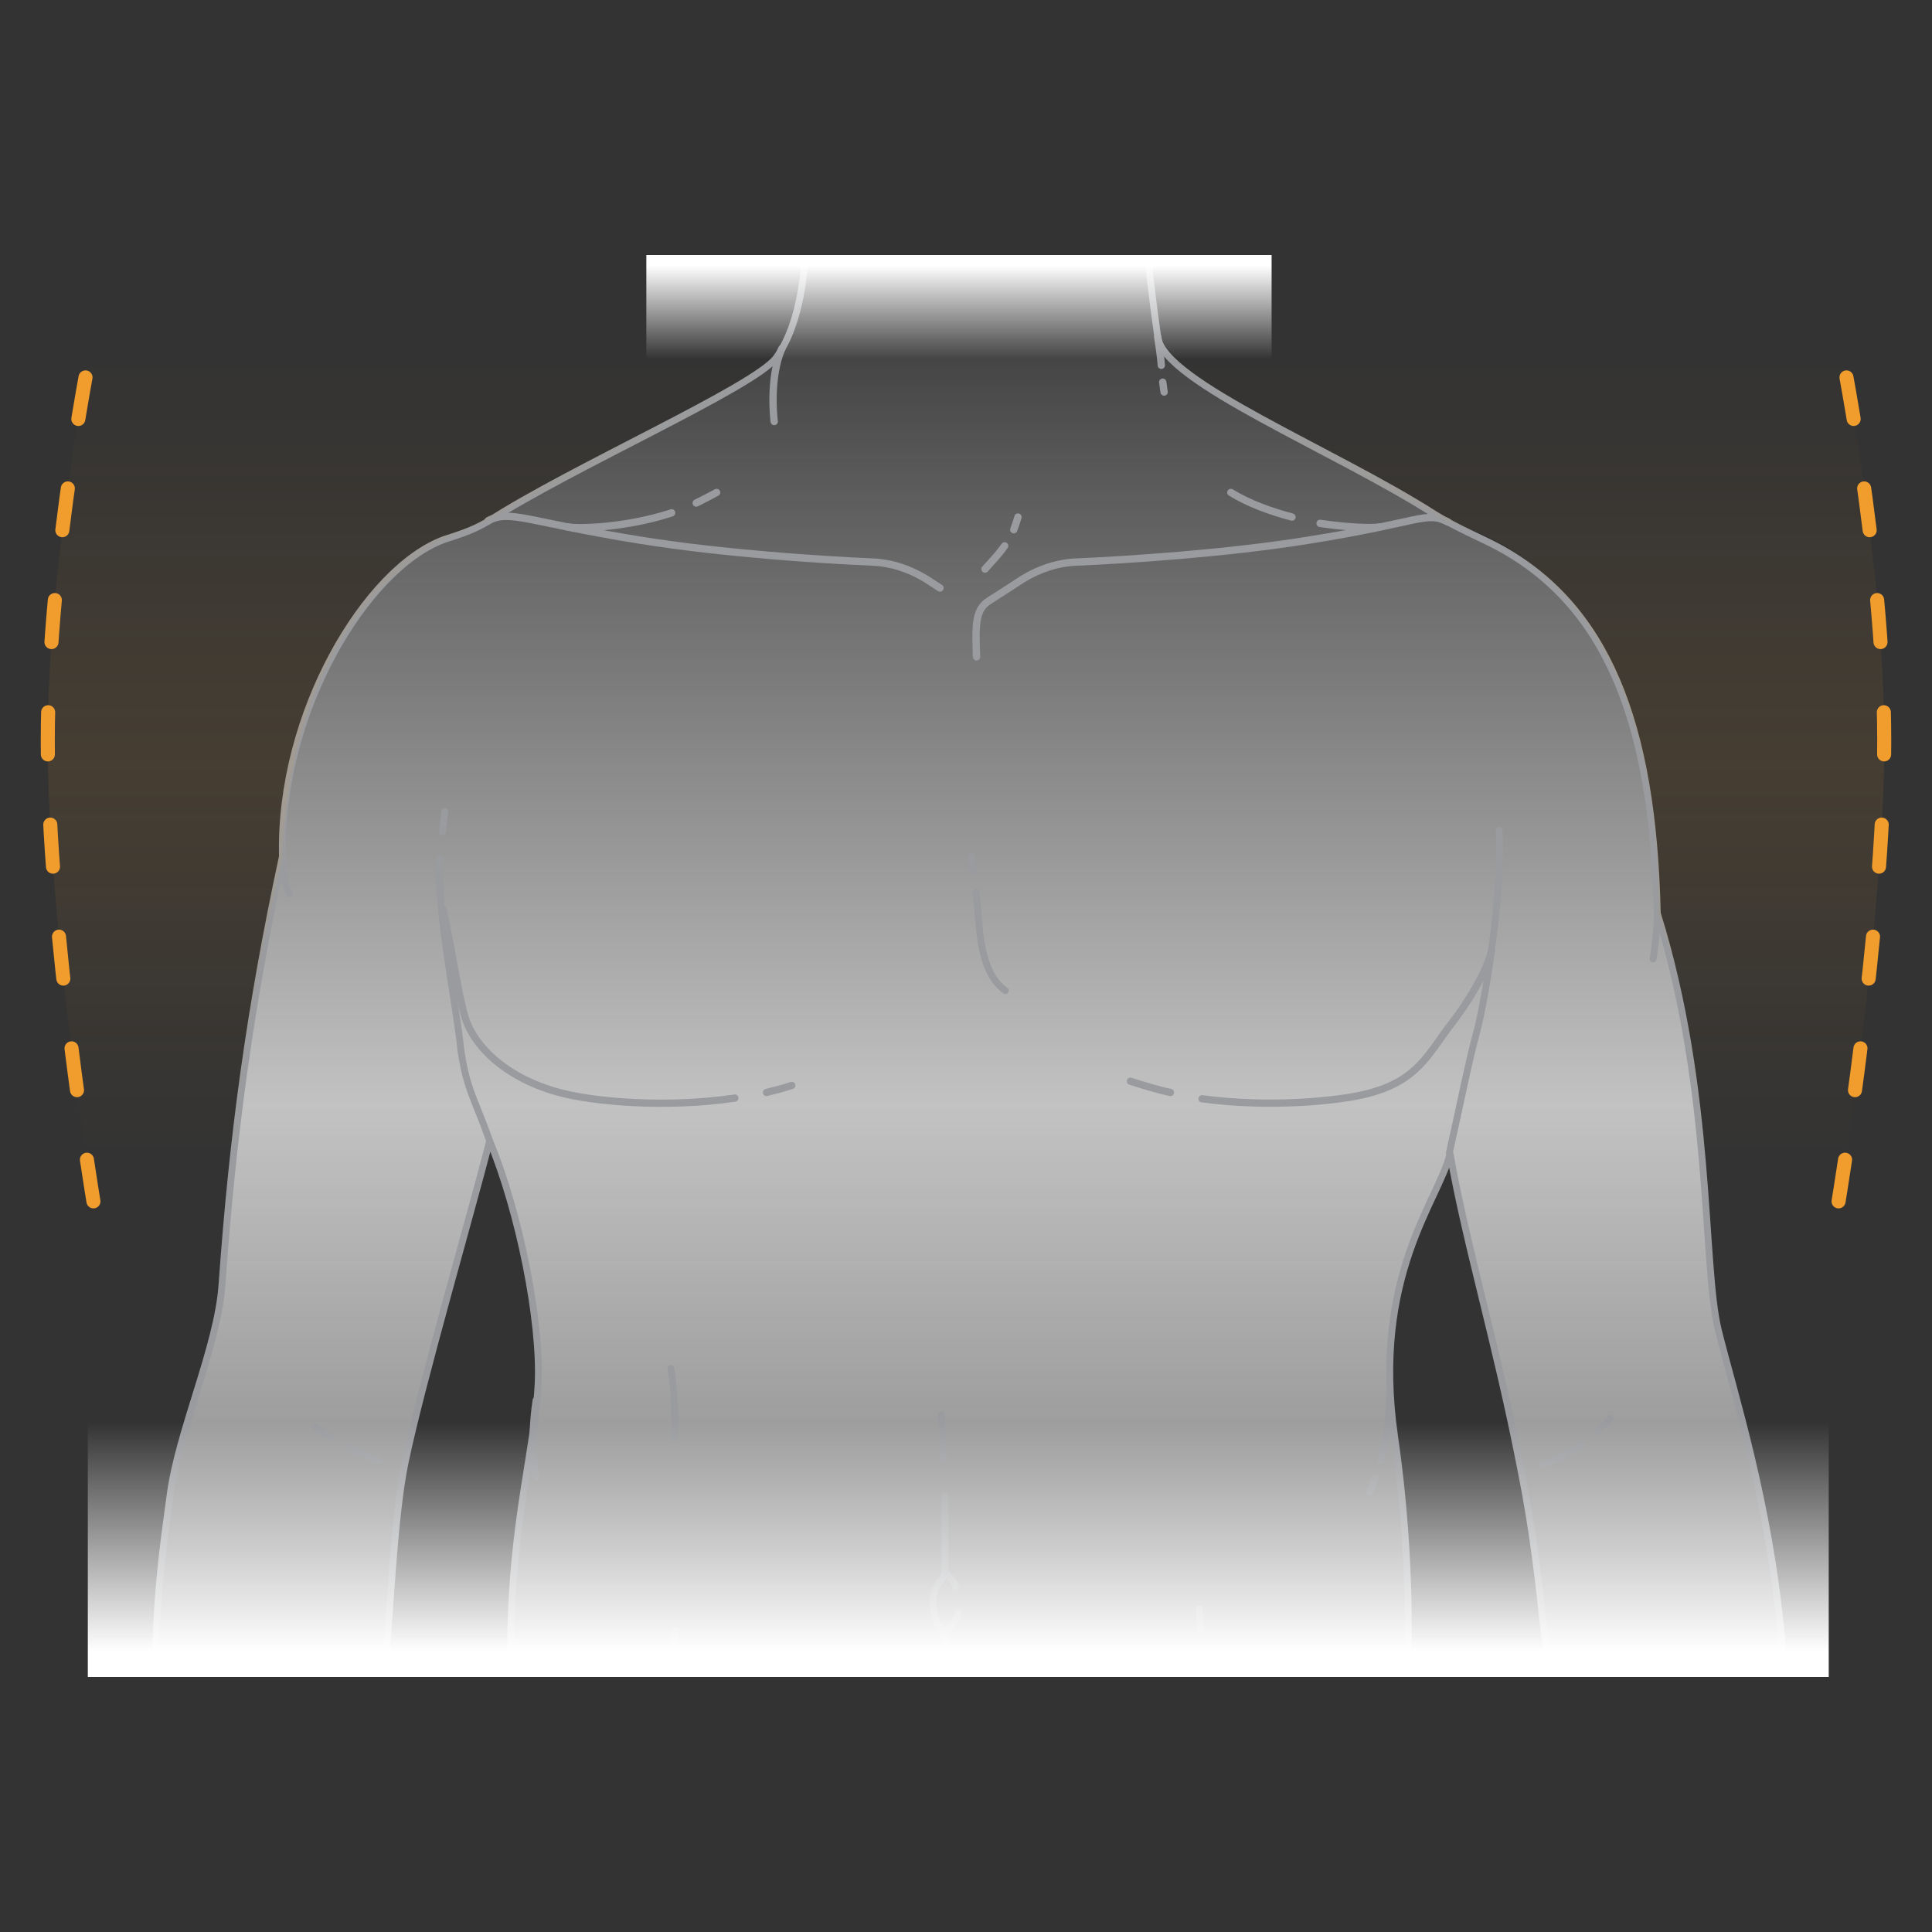 <svg enable-background="new 0 0 275 275" viewBox="0 0 275 275" xmlns="http://www.w3.org/2000/svg" xmlns:xlink="http://www.w3.org/1999/xlink"><rect x="0" y="0" width="275" height="275" fill="#333333" stroke="none"/><clipPath id="a"><path d="m13.1 37.8h249.8v200h-249.8z"/></clipPath><linearGradient id="b" gradientUnits="userSpaceOnUse" x1="137.977" x2="137.977" y1="276.761" y2="37.319"><stop offset="0" stop-color="#fff" stop-opacity=".3"/><stop offset=".117" stop-color="#f1f1f1" stop-opacity=".464"/><stop offset=".26" stop-color="#e9e9e9" stop-opacity=".665"/><stop offset=".499" stop-color="#e6e6e6"/><stop offset=".738" stop-color="#e9e9e9" stop-opacity=".522"/><stop offset=".882" stop-color="#f1f1f1" stop-opacity=".235"/><stop offset="1" stop-color="#fff" stop-opacity="0"/></linearGradient><linearGradient id="c"><stop offset=".1" stop-color="#fff"/><stop offset="1" stop-color="#fff" stop-opacity="0"/></linearGradient><linearGradient id="d" gradientUnits="userSpaceOnUse" x1="235.367" x2="235.944" xlink:href="#c" y1="133.239" y2="133.239"/><linearGradient id="e" gradientUnits="userSpaceOnUse" x1="75.88" x2="76.343" xlink:href="#c" y1="204.761" y2="204.761"/><linearGradient id="f" gradientTransform="matrix(-1 0 0 1 -455.531 0)" gradientUnits="userSpaceOnUse" x1="-651.241" x2="-650.467" xlink:href="#c" y1="211.456" y2="211.456"/><linearGradient id="g" gradientTransform="matrix(-1 0 0 1 -455.531 0)" gradientUnits="userSpaceOnUse" x1="-653.34" x2="-651.991" xlink:href="#c" y1="203.435" y2="203.435"/><linearGradient id="h" gradientUnits="userSpaceOnUse" x1="136.409" x2="136.409" xlink:href="#c" y1="238.68" y2="202.41"/><linearGradient id="i" gradientTransform="matrix(-1 0 0 -1 454.464 -4531.467)" gradientUnits="userSpaceOnUse" x1="317.94" x2="317.94" xlink:href="#c" y1="-4567.787" y2="-4582.573"/><linearGradient id="j"><stop offset=".05" stop-color="#f09d2d" stop-opacity="0"/><stop offset=".503" stop-color="#f09d2d"/><stop offset=".979" stop-color="#f09d2d" stop-opacity="0"/></linearGradient><linearGradient id="k" gradientUnits="userSpaceOnUse" x1="216.479" x2="216.479" xlink:href="#j" y1="170.993" y2="47.793"/><linearGradient id="l" gradientTransform="matrix(-1 0 0 1 -45.945 0)" gradientUnits="userSpaceOnUse" x1="-105.445" x2="-105.445" xlink:href="#j" y1="170.993" y2="47.793"/><g clip-path="url(#a)"><path d="m63.2 76.8c-11.1 4.1-23.5 24.7-23 45.1-4.7 21.9-7.1 39.9-8.6 60.9-.6 8.9-6.2 20.8-7.4 30.1s-5.1 25.4 1.3 63.8h21.3s4.5-16.3 6.6-27.7 2.1-30.5 4.3-41c2.3-11 9.3-35.1 12-45.6 4.2 10.1 7.3 25.6 6.9 34.5s-3.7 19.5-3.9 36.2.9 16.6.7 26.3c-.3 9.7-2.2 13.3-2.5 17.4h129.8c0-10.2-3.1-11.2-1.8-21.6 1.2-9.3 2.9-27.9-.5-50.8s6.4-33.7 7.9-40.2c2.3 13.1 6.5 26.7 10 44.6 3.8 18.8 3 29.3 7.1 47.1 2.2 9.5 4.9 20.9 4.9 20.9h22.7s4.3-24.3 2.6-43.7c-1.8-19.4-6.7-34.5-9-43.7-2.3-9.3-.8-34.1-8.7-59.4 0-24.2-7.3-43.8-22.6-52.1-2.1-1.2-4.7-2.2-7.2-3.8-15.1-9-40.4-19.4-41.3-26.1-1.1-7.8-1.3-10.6-1.3-10.6h-49s-.3 8.4-4 13.5c-3.1 4.2-28.1 16-41 23.3-2.6 1.4-4.9 2.1-6.3 2.6z" fill="url(#b)" opacity=".8"/><g stroke="#999b9e" stroke-linecap="round" stroke-linejoin="round" stroke-miterlimit="10"><path d="m227.3 203.8c.6-.6 1.3-1.2 1.9-1.9" fill="none" stroke-width=".969"/><path d="m219.6 208.4c1.6-.4 3.5-1.3 5.5-2.8" fill="none" stroke-width=".969"/><path d="m63.2 76.8c-11.1 4.1-23.5 24.7-23 45.1-4.7 21.9-7.1 39.9-8.6 60.9-.6 8.9-6.2 20.8-7.4 30.1s-4.7 28.5 1.3 63.8h21.3s4.5-16.3 6.6-27.7 2.1-30.5 4.3-41c2.3-11 9.3-35.1 12-45.6 4.2 10.1 7.3 25.6 6.9 34.5s-3.7 19.5-3.9 36.2.9 16.6.7 26.3c-.3 9.7-2.2 13.3-2.5 17.4h129.9c0-10.2-3.1-11.2-1.8-21.6 1.2-9.3 2.8-27.9-.5-50.8s6.4-33.7 7.9-40.2c2.3 13.1 6.5 26.7 10 44.6 3.8 18.8 3 29.3 7.1 47.1 2.2 9.5 4.9 20.9 4.9 20.9h22.6s4.3-24.3 2.6-43.7c-1.8-19.4-6.7-34.5-9-43.7-2.3-9.3-.8-34.1-8.7-59.4-.6-27.3-7.3-43.8-22.6-52.1-2.6-1.4-5.9-2.7-9.1-4.7-14.2-9.1-38.5-18.8-39.4-25.2-1.1-7.8-1.3-10.6-1.3-10.6h-49s-.3 8.4-4 13.5c-3.1 4.2-29.3 15.7-41 23.3-2.5 1.5-4.9 2.1-6.3 2.6z" fill="none" stroke-width=".969"/><path d="m47 204.6c-.7-.5-1.4-1-2.2-1.5" fill="none" stroke-width=".969"/><path d="m53.9 207.9c-1.3-.4-2.8-1.1-4.4-1.9" fill="none" stroke-width=".969"/><path d="m63 118.4c.1-.9.2-1.8.3-2.9" fill="none" stroke-width=".969"/><path d="m65.6 149.5c-.6-6.3-3.5-19.9-3-27.3" fill="none" stroke-width=".969"/><path d="m206.3 164.1c1.6-7.1 2.7-12.9 4-17.6 1.2-4.7 3.6-19.6 3.1-28.3" fill="none" stroke-width=".969"/><path d="m206.1 74.3c-3.2-1.6-3.6 0-19.9 2.6-11.8 1.9-26 2.8-32.9 3.1-2.8.1-5.4 1-7.7 2.4 0 0-2.9 1.9-4.8 3.1s-2 3.1-1.8 8" fill="none" stroke-width="1.045"/><path d="m69.5 74.1c3.2-1.6 5.5.2 21.7 2.8 11.8 1.9 26 2.8 32.9 3.1 2.8.1 5.4 1 7.7 2.4l2 1.3" fill="none" stroke-width="1.045"/><path d="m143 77.7c-.7 1-1.6 2-2.8 3.3" fill="none" stroke-width="1.045"/><path d="m144.9 73.6c-.2.7-.4 1.2-.6 1.8" fill="none" stroke-width="1.045"/><path d="m183.9 73.6c-3-.8-6.1-1.9-8.7-3.5" fill="none" stroke-width="1.045"/><path d="m196.4 75c-1 .2-4.4.1-8.5-.5" fill="none" stroke-width="1.045"/><path d="m99.1 71.6c1-.5 2-1 2.9-1.5" fill="none" stroke-width="1.045"/><path d="m80.8 75c1.6.3 8.4.1 14.8-2" fill="none" stroke-width="1.045"/><path d="m111.3 49.6c-1.9 4.3-1.1 10.4-1.1 10.4" fill="none" stroke-width="1.045"/><path d="m165.5 54.4c.1.5.1.9.2 1.4" fill="none" stroke-width="1.045"/><path d="m164.8 48c.2 1.3.4 2.7.5 4" fill="none" stroke-width="1.045"/><path d="m96.1 244.6c-.8-2.5-.6-6.6 0-12.5" fill="none" stroke-width=".969"/><path d="m95.5 194.8c.8 4.8.5 10.2.5 10.2" fill="none" stroke-width=".969"/><path d="m170.9 244.6c.5-1.5.6-3.6.5-6.3" fill="none" stroke-width=".969"/><path d="m170.9 232.1-.2-3.1" fill="none" stroke-width=".969"/><path d="m134.5 212.9v10.6c0 .5-.2 1-.5 1.4-.5.5-1.2 1.5-1.2 3.3s.6 2.9 1.1 3.5c.3.4.5.9.5 1.5-.1 6.6-.3 11.5-.3 11.5" fill="none" stroke-width=".969"/><path d="m134 201.4c0 .6 0 1.1.1 1.7.1 1.5.1 3 .2 4.4" fill="none" stroke-width=".969"/><path d="m136.4 229.5c-.4 2.1-2 2.2-2 3.6" fill="none" stroke-width=".969"/><path d="m134.5 223.5c0 .7 1.2 1.1 1.5 2.3" fill="none" stroke-width=".969"/><path d="m40.2 121.9c-.1 3.8 1 5.3 1 5.3" fill="none" stroke-width=".969"/><path d="m235.9 130c-.1 3.8-.6 6.5-.6 6.5" fill="url(#d)" stroke-width=".969"/><path d="m76.3 199.3c-1 6.5 0 10.9 0 10.9" fill="url(#e)" stroke-width=".969"/><path d="m195.7 210.4c-.4 1.3-.8 2-.8 2" fill="url(#f)" stroke-width=".969"/><path d="m197.8 198.8c0 3.4-.6 6.7-1.3 9.2" fill="url(#g)" stroke-width=".969"/><path d="m138.9 127c.6 3.7.1 11.1 4.2 14" fill="none" stroke-width=".969"/><path d="m138.3 121.9c0 .4 0 1.1.2 2" fill="none" stroke-width=".969"/><path d="m109.1 155.5c1.2-.3 2.4-.6 3.6-1" fill="none" stroke-width="1.032"/><path d="m63.1 129.5c1.5 7.2 2.1 11.8 3 15 1.4 4.9 6.7 9.4 14.3 11.2 4.1 1 14 2.1 24.2.6" fill="none" stroke-width="1.032"/><path d="m166.6 155.5c-1.9-.4-3.8-1-5.7-1.6" fill="none" stroke-width="1.032"/><path d="m212.3 135.4c-.9 3.5-3.9 8-5.7 10.3-3.4 4.4-4.8 8.3-12.5 10.1-3.9.9-13.3 1.9-23 .6" fill="none" stroke-width="1.032"/><path d="m69.7 162.4c-2.2-6.2-3.2-7.1-4.1-12.9" fill="none" stroke-width=".969"/></g></g><path d="m12.5 202.4h247.8v36.3h-247.8z" fill="url(#h)"/><path d="m181 51.1h-89v-14.8h89z" fill="url(#i)"/><path d="m268.2 105.5c0 26.5-6.5 65.5-6.5 65.5h-18.9s-.9-8.9-1.3-14.1c-1.2-14.7-2.9-19.3-5.5-26.8.9-50.2-29.8-55.7-29.8-55.7-16.1-9.1-38.7-19-41.3-26.5h96.9c-.1-.1 6.4 31 6.4 57.6z" fill="url(#k)" opacity=".1"/><path d="m261.7 171s6.5-39 6.5-65.5-6.5-57.7-6.5-57.7" style="fill:none;stroke:#f09d2d;stroke-width:2;stroke-linecap:round;stroke-miterlimit:10;stroke-dasharray:6 10"/><path d="m6.8 105.5c0 26.5 6.5 65.5 6.5 65.5h18.9s1.5-8.7 1.9-13.9c1.2-14.7 4.2-25.8 6.1-35.1 1.7-41.1 28.7-47.6 28.7-47.6 16.1-9.1 40.7-19 43.3-26.5h-98.9c0-.1-6.5 31-6.5 57.6z" fill="url(#l)" opacity=".1"/><path d="m13.3 171s-6.5-39-6.5-65.5 6.5-57.7 6.5-57.7" style="fill:none;stroke:#f09d2d;stroke-width:2;stroke-linecap:round;stroke-miterlimit:10;stroke-dasharray:6 10"/></svg>